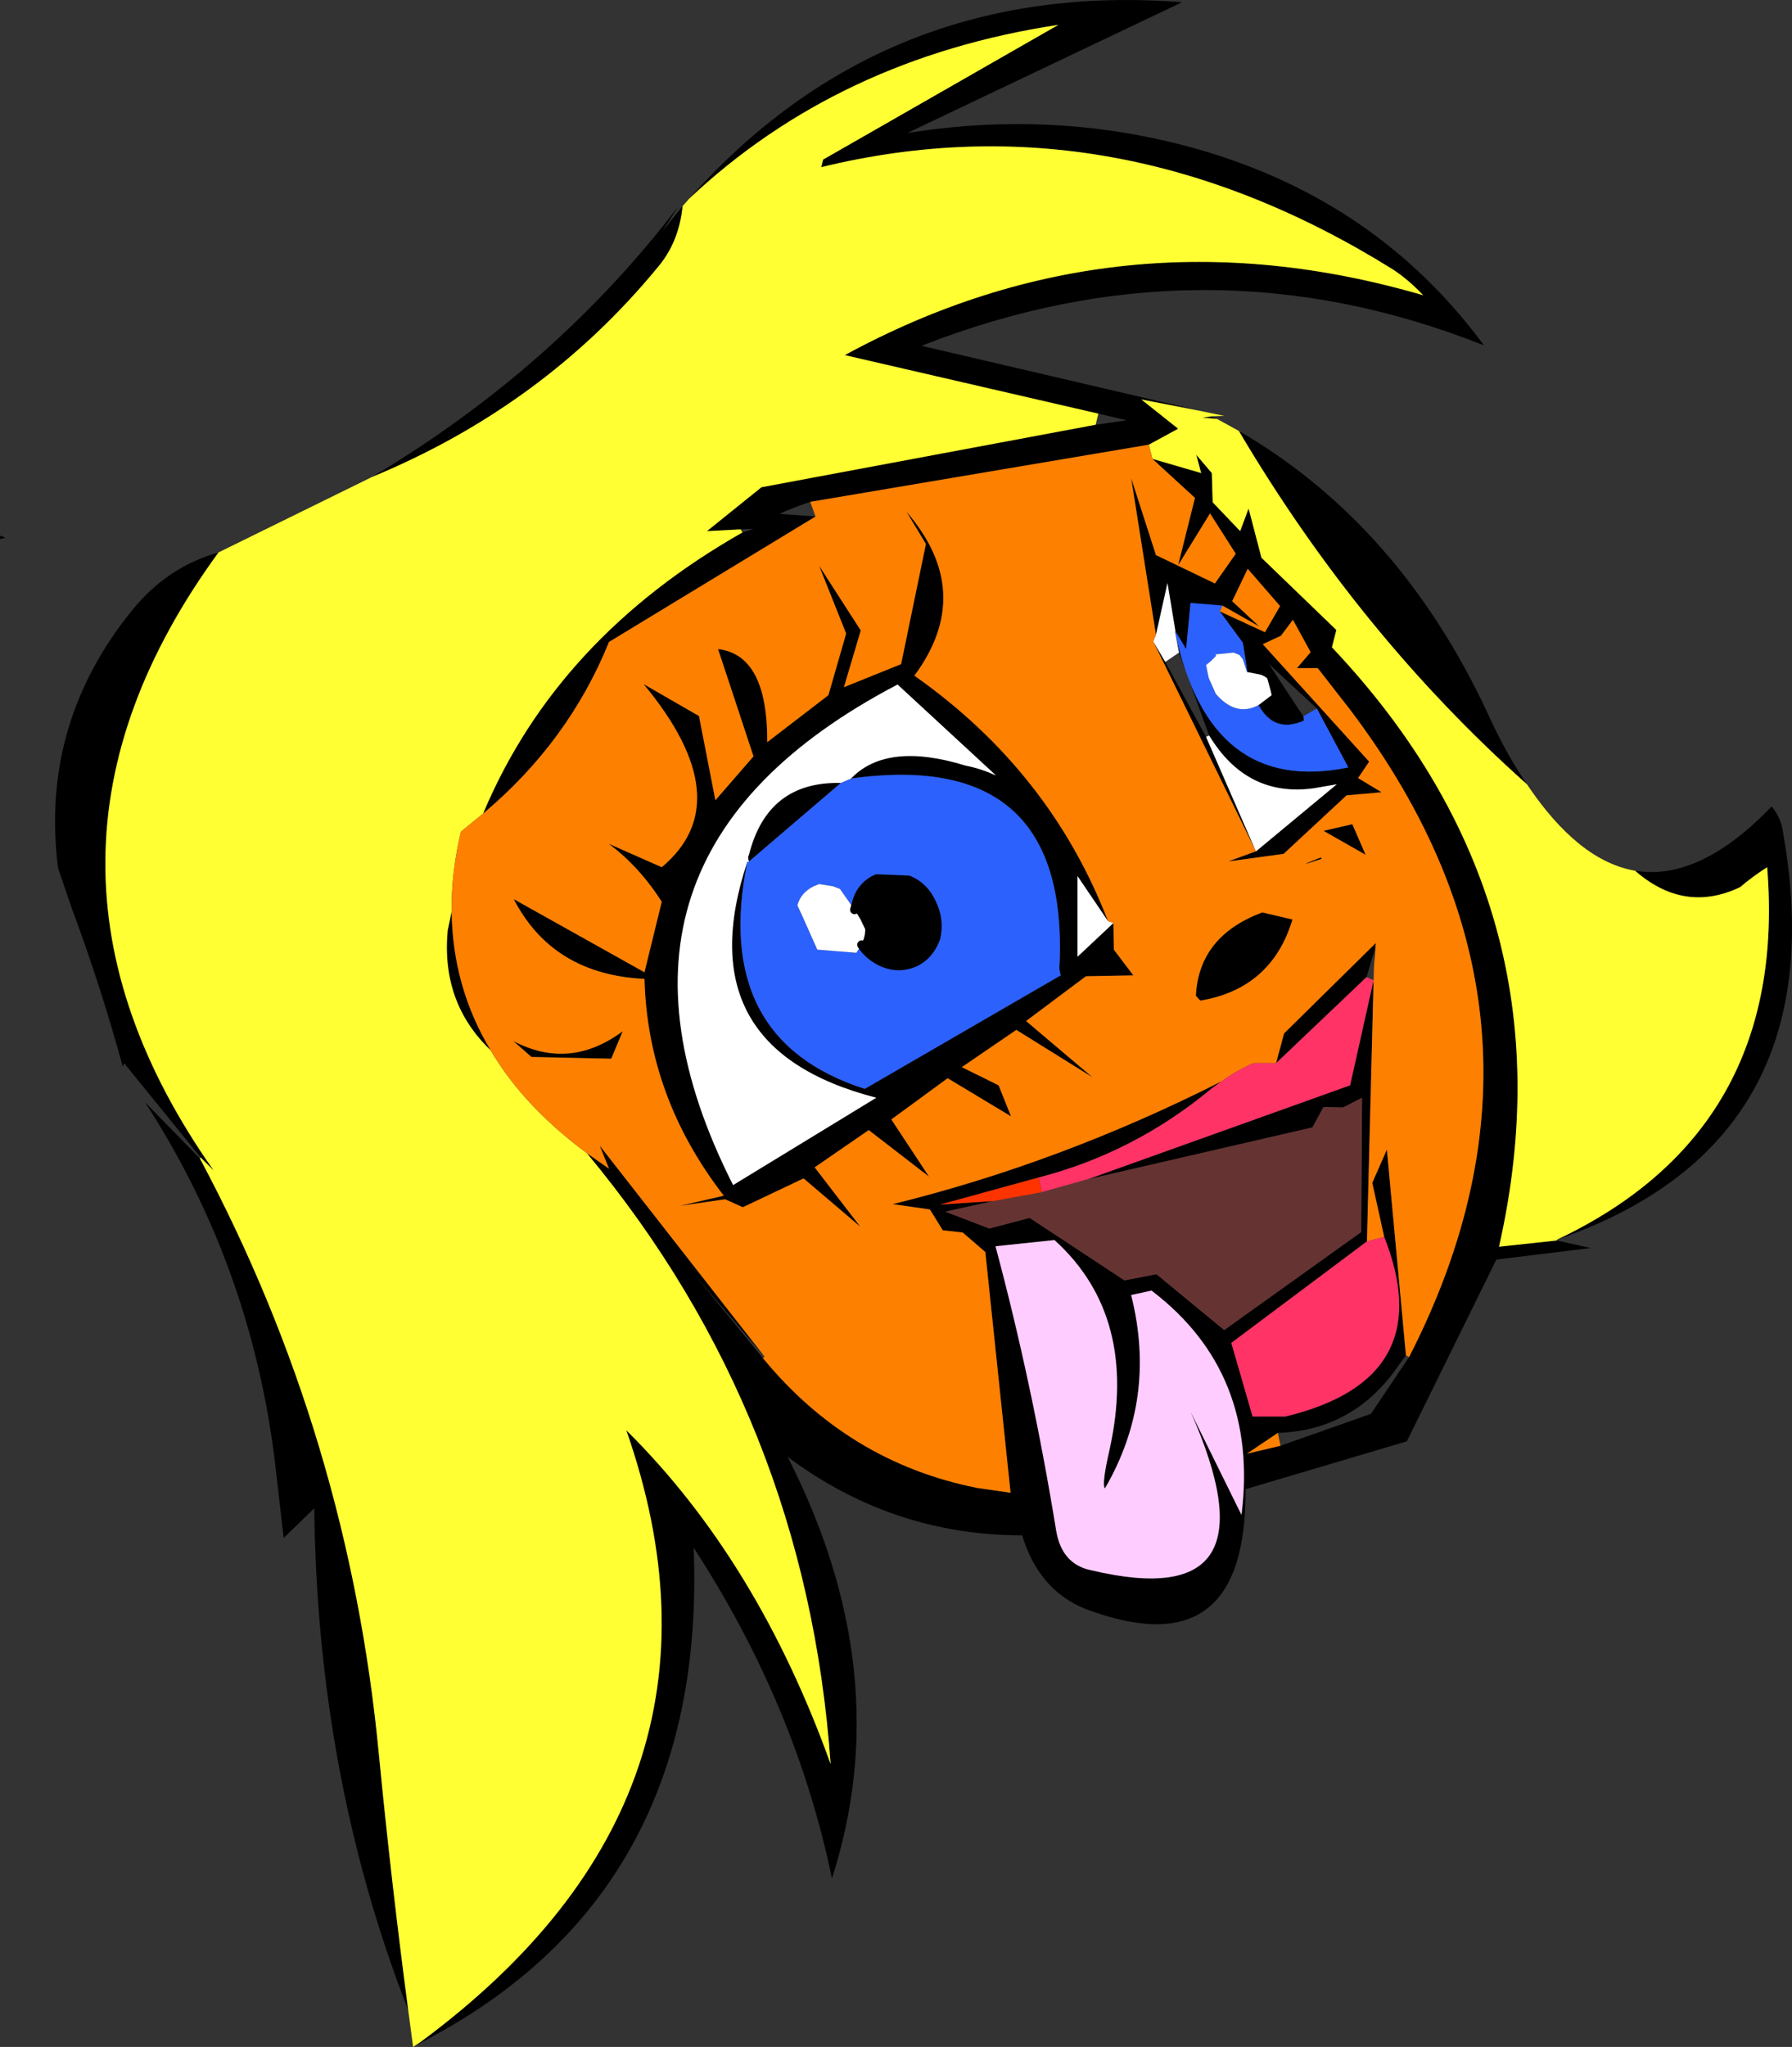 <?xml version="1.0" encoding="UTF-8" standalone="no"?>
<svg xmlns:xlink="http://www.w3.org/1999/xlink" height="230.85px" width="202.15px" xmlns="http://www.w3.org/2000/svg">
  <rect width="100%" height="100%" fill="#333333" stroke="none"/>
  <g transform="matrix(1.0, 0.0, 0.0, 1.0, -93.95, -66.2)">
    <path d="M135.9 120.0 Q156.6 107.65 170.45 89.5 L168.7 92.25 170.95 89.45 Q170.55 93.55 168.1 96.4 155.25 112.0 135.9 120.0 M171.7 88.6 Q193.75 63.85 227.3 66.45 L196.3 81.2 Q213.2 78.5 229.15 83.05 249.35 88.85 261.35 105.15 229.9 92.65 197.9 105.2 L229.4 112.55 222.7 111.25 226.85 114.55 223.55 116.35 185.35 122.8 Q183.5 123.4 181.9 124.15 L185.95 124.45 162.65 138.6 Q158.1 149.85 148.45 157.95 156.75 138.15 177.7 126.25 L178.95 125.85 177.5 125.9 173.7 126.1 179.85 121.15 217.55 114.1 221.05 113.6 217.85 112.85 189.25 106.25 Q220.1 89.45 254.5 99.5 252.85 97.75 251.1 96.6 219.65 77.0 186.6 85.05 L186.8 84.2 213.35 69.0 Q188.55 72.75 171.7 88.6 M230.65 113.15 Q230.9 113.4 231.25 113.45 L229.6 113.3 230.65 113.15 M233.7 114.8 Q251.8 125.3 261.75 146.6 263.8 151.15 266.2 154.65 247.3 137.8 233.7 114.8 M278.4 164.4 Q285.7 165.6 293.8 157.15 294.9 158.45 295.1 160.15 301.25 195.05 269.6 206.0 295.7 193.65 293.3 164.0 291.65 165.05 290.25 166.25 283.95 169.25 278.4 164.4 M269.55 206.1 L273.4 206.95 262.75 208.25 252.65 228.75 234.45 234.15 Q234.6 254.5 216.4 247.65 211.15 245.55 209.25 239.35 194.65 239.35 182.8 230.5 195.25 254.9 187.8 278.05 183.75 258.5 172.2 240.75 173.75 279.85 141.45 296.55 L140.55 297.05 141.45 296.45 Q179.0 268.65 164.6 227.5 179.4 242.15 187.65 265.15 184.9 226.0 160.15 196.25 L162.65 198.0 161.6 195.4 180.2 219.2 172.3 209.95 180.0 219.35 Q189.65 231.1 204.15 234.0 L207.95 234.55 205.1 207.4 202.55 205.2 200.3 204.95 198.85 202.6 194.65 202.0 Q213.55 197.35 231.75 188.15 L230.7 188.9 Q221.95 196.2 211.1 199.0 L200.0 202.05 206.0 201.65 200.6 202.85 205.55 204.75 210.1 203.55 220.8 210.6 224.4 209.9 232.05 216.2 247.5 205.15 247.6 190.0 245.45 191.1 243.25 191.05 242.0 193.35 216.65 199.2 246.25 188.6 248.9 176.75 248.15 206.2 232.85 217.65 235.25 225.95 238.95 225.95 Q256.45 221.75 250.1 205.7 L248.75 199.6 250.4 195.85 252.55 219.05 250.8 221.45 Q245.9 227.55 238.1 227.8 L234.6 230.15 238.4 229.25 248.6 225.65 252.9 219.25 Q272.5 181.0 246.3 146.3 L242.6 141.55 240.25 141.55 241.8 139.75 239.8 136.1 238.45 137.9 236.4 138.85 248.4 152.1 247.15 153.95 249.8 155.55 245.85 155.9 238.75 162.5 232.5 163.35 235.65 162.2 244.75 154.65 242.15 155.1 Q234.6 156.15 230.35 149.15 L226.95 139.8 226.5 137.45 Q230.4 155.95 246.05 152.75 L242.5 146.1 237.0 141.0 Q236.5 139.85 235.65 139.15 234.8 138.45 234.2 138.75 234.8 138.45 235.65 139.15 236.5 139.85 237.0 141.0 L240.95 147.0 241.0 147.45 Q237.7 148.9 235.95 145.7 L237.4 144.6 237.25 143.95 236.9 142.7 Q236.6 142.45 236.2 142.3 L234.7 142.0 234.2 138.75 231.55 135.15 236.65 137.5 238.35 134.55 234.7 130.35 232.95 134.0 236.0 136.85 231.85 134.5 228.25 134.2 227.75 139.4 226.55 137.4 225.65 131.95 224.35 137.8 221.55 120.1 224.35 128.8 231.0 132.0 233.35 128.65 230.45 124.1 226.85 129.95 228.75 122.35 223.95 117.95 229.45 119.55 228.9 117.5 230.65 119.55 230.75 122.85 233.85 126.1 234.8 123.55 236.25 129.1 244.7 137.25 244.2 139.2 Q271.75 168.35 263.05 206.8 L269.55 206.1 M140.0 292.9 Q129.75 266.65 129.4 236.3 L125.95 239.65 125.15 232.7 Q122.7 209.6 110.3 190.5 L116.5 196.85 Q133.3 228.3 136.7 264.15 138.1 278.55 140.0 292.9 M116.6 196.75 L107.95 186.1 107.8 186.5 Q105.35 177.5 102.0 168.5 L100.5 164.1 Q98.45 147.95 108.75 135.15 112.75 130.15 118.6 128.5 93.35 163.1 118.05 198.2 L116.6 196.75 M224.05 138.55 L225.4 140.85 230.0 149.3 235.6 162.15 224.05 138.55 M219.55 170.3 L219.6 173.3 221.8 176.2 216.45 176.3 209.7 181.35 217.2 187.7 208.6 182.35 202.45 186.55 206.6 188.6 208.0 192.1 200.85 187.8 Q197.65 190.15 194.5 192.45 L198.75 198.9 191.95 193.65 185.85 197.85 191.0 204.55 184.6 199.1 177.75 202.35 175.75 201.45 170.6 202.2 175.6 201.05 Q167.0 189.95 166.65 176.6 156.3 176.1 151.9 167.6 L166.65 175.85 168.6 167.9 Q166.05 163.9 162.6 161.35 L168.6 164.0 Q177.5 156.55 166.55 143.35 L172.8 146.95 174.65 156.45 178.95 151.5 174.95 139.4 Q180.55 140.05 180.5 149.9 L187.4 144.6 189.4 137.65 186.35 130.0 191.05 137.3 189.15 143.7 195.6 141.1 198.4 127.55 196.2 123.9 Q204.05 133.0 197.1 142.4 212.45 153.2 218.95 170.1 L215.5 165.0 215.5 174.1 219.55 170.3 M189.95 154.0 Q194.0 149.8 202.9 152.55 204.5 152.85 206.3 153.65 L195.2 143.4 Q157.95 162.9 176.65 199.85 L192.8 190.0 Q171.25 184.45 178.25 163.4 174.2 183.45 191.5 189.0 L213.6 176.2 213.45 175.5 Q214.8 150.55 189.95 154.0 M178.45 163.35 Q178.25 162.95 178.45 162.55 180.55 154.3 188.8 154.5 L178.45 163.35 M190.35 168.8 L190.55 168.1 Q191.05 166.1 192.85 165.3 L196.45 165.45 Q198.25 166.2 199.1 168.15 200.0 170.05 199.5 172.05 198.75 174.0 197.1 174.75 195.35 175.5 193.55 174.75 192.0 174.05 191.15 172.75 L191.15 172.6 Q191.55 171.9 191.55 171.0 L191.0 169.85 190.35 168.8 M164.2 182.5 L162.9 185.6 153.9 185.4 151.85 183.6 Q158.2 186.95 164.2 182.5 M236.35 169.1 L239.75 169.9 Q237.4 177.7 229.35 179.05 L228.85 178.5 Q229.2 171.75 236.35 169.1 M237.9 186.1 L238.8 182.75 249.15 172.55 248.95 175.1 249.0 173.35 248.1 176.4 237.9 186.1 M246.5 159.15 L248.0 162.6 243.25 159.9 246.5 159.15 M243.05 163.05 Q239.5 164.25 242.95 162.9 L243.05 163.05 M93.95 127.0 L94.0 126.6 94.55 126.85 93.95 127.0 M144.9 169.0 Q145.0 177.5 149.3 184.65 143.7 179.3 144.45 171.15 L144.9 169.0 M212.9 206.05 L206.25 206.75 Q210.4 222.25 213.1 238.85 213.75 242.65 217.1 243.3 238.45 248.35 228.25 225.4 L234.0 237.05 Q236.0 221.0 223.85 211.75 L221.55 212.25 Q224.5 223.9 218.6 234.05 218.2 233.7 219.1 229.75 222.45 214.7 212.9 206.05" fill="#000000" fill-rule="evenodd" stroke="none"/>
    <path d="M170.95 89.45 L171.7 88.6 Q188.55 72.75 213.35 69.0 L186.8 84.2 186.6 85.05 Q219.65 77.0 251.1 96.6 252.85 97.75 254.5 99.5 220.1 89.45 189.25 106.25 L217.85 112.85 217.55 114.1 179.85 121.15 173.7 126.1 177.5 125.9 177.7 126.25 Q156.75 138.15 148.45 157.95 L145.95 160.0 Q144.85 164.55 144.9 169.0 L144.45 171.15 Q143.7 179.3 149.3 184.65 153.0 190.95 160.15 196.25 184.9 226.0 187.65 265.15 179.4 242.15 164.6 227.5 179.0 268.65 141.45 296.45 L140.55 297.05 140.0 292.9 Q138.1 278.55 136.7 264.15 133.3 228.3 116.5 196.85 L116.6 196.75 118.05 198.2 Q93.35 163.1 118.6 128.5 L135.9 120.0 Q155.25 112.0 168.1 96.4 170.55 93.55 170.95 89.45 M229.4 112.55 L232.05 113.1 230.65 113.15 229.6 113.3 231.25 113.45 233.7 114.8 Q247.3 137.8 266.2 154.65 272.0 163.3 278.4 164.4 283.95 169.25 290.25 166.25 291.65 165.05 293.3 164.0 295.7 193.65 269.6 206.0 L269.55 206.1 263.05 206.8 Q271.75 168.35 244.2 139.2 L244.7 137.25 236.25 129.1 234.8 123.55 233.85 126.1 230.75 122.85 230.65 119.55 228.9 117.5 229.45 119.55 223.95 117.95 223.55 116.35 226.85 114.55 222.7 111.25 229.4 112.55" fill="#ffff33" fill-rule="evenodd" stroke="none"/>
    <path d="M223.55 116.35 L223.95 117.95 228.75 122.35 226.85 129.95 230.45 124.1 233.35 128.65 231.0 132.0 224.35 128.8 221.55 120.1 224.35 137.8 224.05 138.55 235.6 162.15 235.65 162.2 232.5 163.35 238.75 162.5 245.85 155.9 249.8 155.55 247.15 153.95 248.4 152.1 236.4 138.85 238.45 137.9 239.8 136.1 241.8 139.75 240.25 141.55 242.6 141.55 246.3 146.3 Q272.5 181.0 252.9 219.25 L252.55 219.05 250.4 195.85 248.75 199.6 250.1 205.7 248.15 206.2 248.9 176.75 248.95 175.1 249.15 172.55 238.8 182.75 237.9 186.1 235.35 186.1 Q233.4 186.95 231.75 188.15 213.55 197.35 194.65 202.0 L198.85 202.6 200.3 204.95 202.55 205.2 205.1 207.4 207.95 234.55 204.15 234.0 Q189.65 231.1 180.0 219.35 L180.2 219.2 161.6 195.4 162.65 198.0 160.15 196.25 Q153.0 190.95 149.3 184.65 145.0 177.5 144.9 169.0 144.85 164.55 145.95 160.0 L148.45 157.95 Q158.1 149.85 162.65 138.6 L185.95 124.45 185.35 122.8 223.55 116.35 M231.85 134.5 L236.0 136.85 232.95 134.0 234.7 130.35 238.35 134.55 236.65 137.5 231.55 135.15 231.85 134.5 M238.4 229.25 L234.6 230.15 238.1 227.8 238.4 229.25 M218.95 170.1 Q212.45 153.2 197.1 142.4 204.05 133.0 196.2 123.9 L198.4 127.55 195.6 141.1 189.15 143.7 191.05 137.3 186.35 130.0 189.4 137.65 187.4 144.6 180.5 149.9 Q180.55 140.05 174.95 139.4 L178.95 151.5 174.65 156.45 172.8 146.95 166.55 143.35 Q177.5 156.55 168.6 164.0 L162.6 161.35 Q166.05 163.9 168.6 167.9 L166.65 175.85 151.9 167.6 Q156.3 176.1 166.65 176.6 167.0 189.95 175.6 201.05 L170.6 202.2 175.75 201.45 177.75 202.35 184.6 199.1 191.0 204.55 185.85 197.85 191.95 193.65 198.75 198.9 194.5 192.45 Q197.65 190.15 200.85 187.8 L208.0 192.1 206.6 188.6 202.45 186.55 208.6 182.35 217.2 187.7 209.7 181.35 216.45 176.3 221.8 176.2 219.6 173.3 219.55 170.3 218.95 170.1 M164.2 182.5 Q158.2 186.95 151.85 183.6 L153.9 185.4 162.9 185.6 164.2 182.5 M236.35 169.1 Q229.2 171.75 228.85 178.5 L229.35 179.05 Q237.4 177.7 239.75 169.9 L236.35 169.1 M246.5 159.15 L243.25 159.9 248.0 162.6 246.5 159.15 M243.05 163.05 L242.95 162.9 Q239.5 164.25 243.05 163.05" fill="#fe8001" fill-rule="evenodd" stroke="none"/>
    <path d="M226.55 137.4 L227.75 139.4 228.25 134.2 231.85 134.5 231.55 135.15 234.2 138.75 234.7 142.0 234.6 141.95 234.15 140.55 233.75 140.05 233.1 139.8 231.05 140.0 231.15 140.15 230.5 140.8 230.0 141.2 230.3 142.65 231.1 144.45 Q233.4 147.1 235.95 145.7 237.7 148.9 241.0 147.45 L240.95 147.0 242.5 146.1 246.05 152.75 Q230.4 155.95 226.5 137.45 L226.55 137.4 M188.8 154.5 L189.95 154.0 Q214.8 150.55 213.45 175.5 L213.6 176.2 191.5 189.0 Q174.2 183.45 178.25 163.4 L178.45 163.35 188.8 154.5 M190.35 168.8 L188.7 166.45 187.9 166.15 186.35 165.9 185.75 166.15 Q184.3 166.85 183.9 168.3 L184.5 169.6 186.15 173.3 190.55 173.65 191.15 172.75 Q192.0 174.05 193.55 174.75 195.35 175.5 197.1 174.75 198.75 174.0 199.5 172.05 200.0 170.05 199.1 168.15 198.25 166.2 196.45 165.45 L192.85 165.3 Q191.05 166.1 190.55 168.1 L190.35 168.8" fill="#2c61fe" fill-rule="evenodd" stroke="none"/>
    <path d="M224.35 137.8 L225.65 131.95 226.55 137.4 226.5 137.45 226.95 139.8 225.4 140.85 224.05 138.55 224.35 137.8 M230.35 149.15 Q234.6 156.15 242.15 155.1 L244.75 154.65 235.65 162.2 235.6 162.15 230.0 149.3 230.35 149.15 M235.95 145.7 Q233.4 147.1 231.1 144.45 L230.3 142.65 230.0 141.2 230.5 140.8 231.15 140.15 231.05 140.0 233.1 139.8 233.75 140.05 234.15 140.55 234.6 141.95 234.7 142.0 236.2 142.3 Q236.6 142.45 236.9 142.7 L237.25 143.95 237.4 144.6 235.95 145.7 M219.55 170.3 L215.5 174.1 215.5 165.0 218.95 170.1 219.55 170.3 M189.95 154.0 L188.8 154.5 Q180.55 154.3 178.45 162.55 178.25 162.95 178.45 163.35 L178.25 163.4 Q171.25 184.45 192.8 190.0 L176.65 199.85 Q157.95 162.9 195.2 143.4 L206.3 153.65 Q204.5 152.85 202.9 152.55 194.0 149.8 189.95 154.0 M191.15 172.75 L190.55 173.65 186.15 173.3 184.5 169.6 183.9 168.3 Q184.3 166.85 185.75 166.15 L186.35 165.9 187.9 166.15 188.7 166.45 190.35 168.8 191.0 169.85 191.55 171.0 Q191.55 171.9 191.15 172.6 L191.15 172.75" fill="#ffffff" fill-rule="evenodd" stroke="none"/>
    <path d="M250.1 205.7 Q256.45 221.75 238.95 225.95 L235.25 225.95 232.85 217.65 248.15 206.2 250.1 205.7 M248.9 176.75 L246.25 188.6 216.65 199.2 211.5 200.65 211.1 199.0 Q221.95 196.2 230.7 188.9 L231.75 188.15 Q233.4 186.95 235.35 186.1 L237.9 186.1 248.1 176.4 248.9 176.75" fill="#ff3366" fill-rule="evenodd" stroke="none"/>
    <path d="M216.65 199.2 L242.0 193.35 243.25 191.05 245.45 191.1 247.6 190.0 247.5 205.15 232.05 216.2 224.4 209.9 220.8 210.6 210.1 203.55 205.55 204.75 200.6 202.85 206.0 201.65 211.5 200.65 216.65 199.2" fill="#663333" fill-rule="evenodd" stroke="none"/>
    <path d="M206.0 201.65 L200.0 202.05 211.1 199.0 211.5 200.65 206.0 201.65" fill="#ff3300" fill-rule="evenodd" stroke="none"/>
    <path d="M212.9 206.05 Q222.45 214.7 219.1 229.75 218.2 233.7 218.6 234.05 224.5 223.9 221.55 212.25 L223.85 211.75 Q236.0 221.0 234.0 237.05 L228.25 225.4 Q238.45 248.35 217.1 243.3 213.75 242.65 213.1 238.85 210.4 222.25 206.25 206.75 L212.9 206.05" fill="#ffccff" fill-rule="evenodd" stroke="none"/>
    <path d="M234.2 138.75 Q234.8 138.45 235.65 139.15 236.5 139.85 237.0 141.0 L240.95 147.0 241.0 147.45 Q237.7 148.9 235.95 145.7 M234.7 142.0 L234.2 138.75" fill="none" stroke="#000000" stroke-linecap="round" stroke-linejoin="round" stroke-width="0.05"/>
    <path d="M190.35 168.8 L190.55 168.1 Q191.05 166.1 192.85 165.3 L196.45 165.45 Q198.25 166.2 199.1 168.15 200.0 170.05 199.5 172.05 198.75 174.0 197.1 174.75 195.35 175.5 193.55 174.75 192.0 174.05 191.15 172.75" fill="none" stroke="#000000" stroke-linecap="round" stroke-linejoin="round" stroke-width="1.0"/>
  </g>
</svg>
